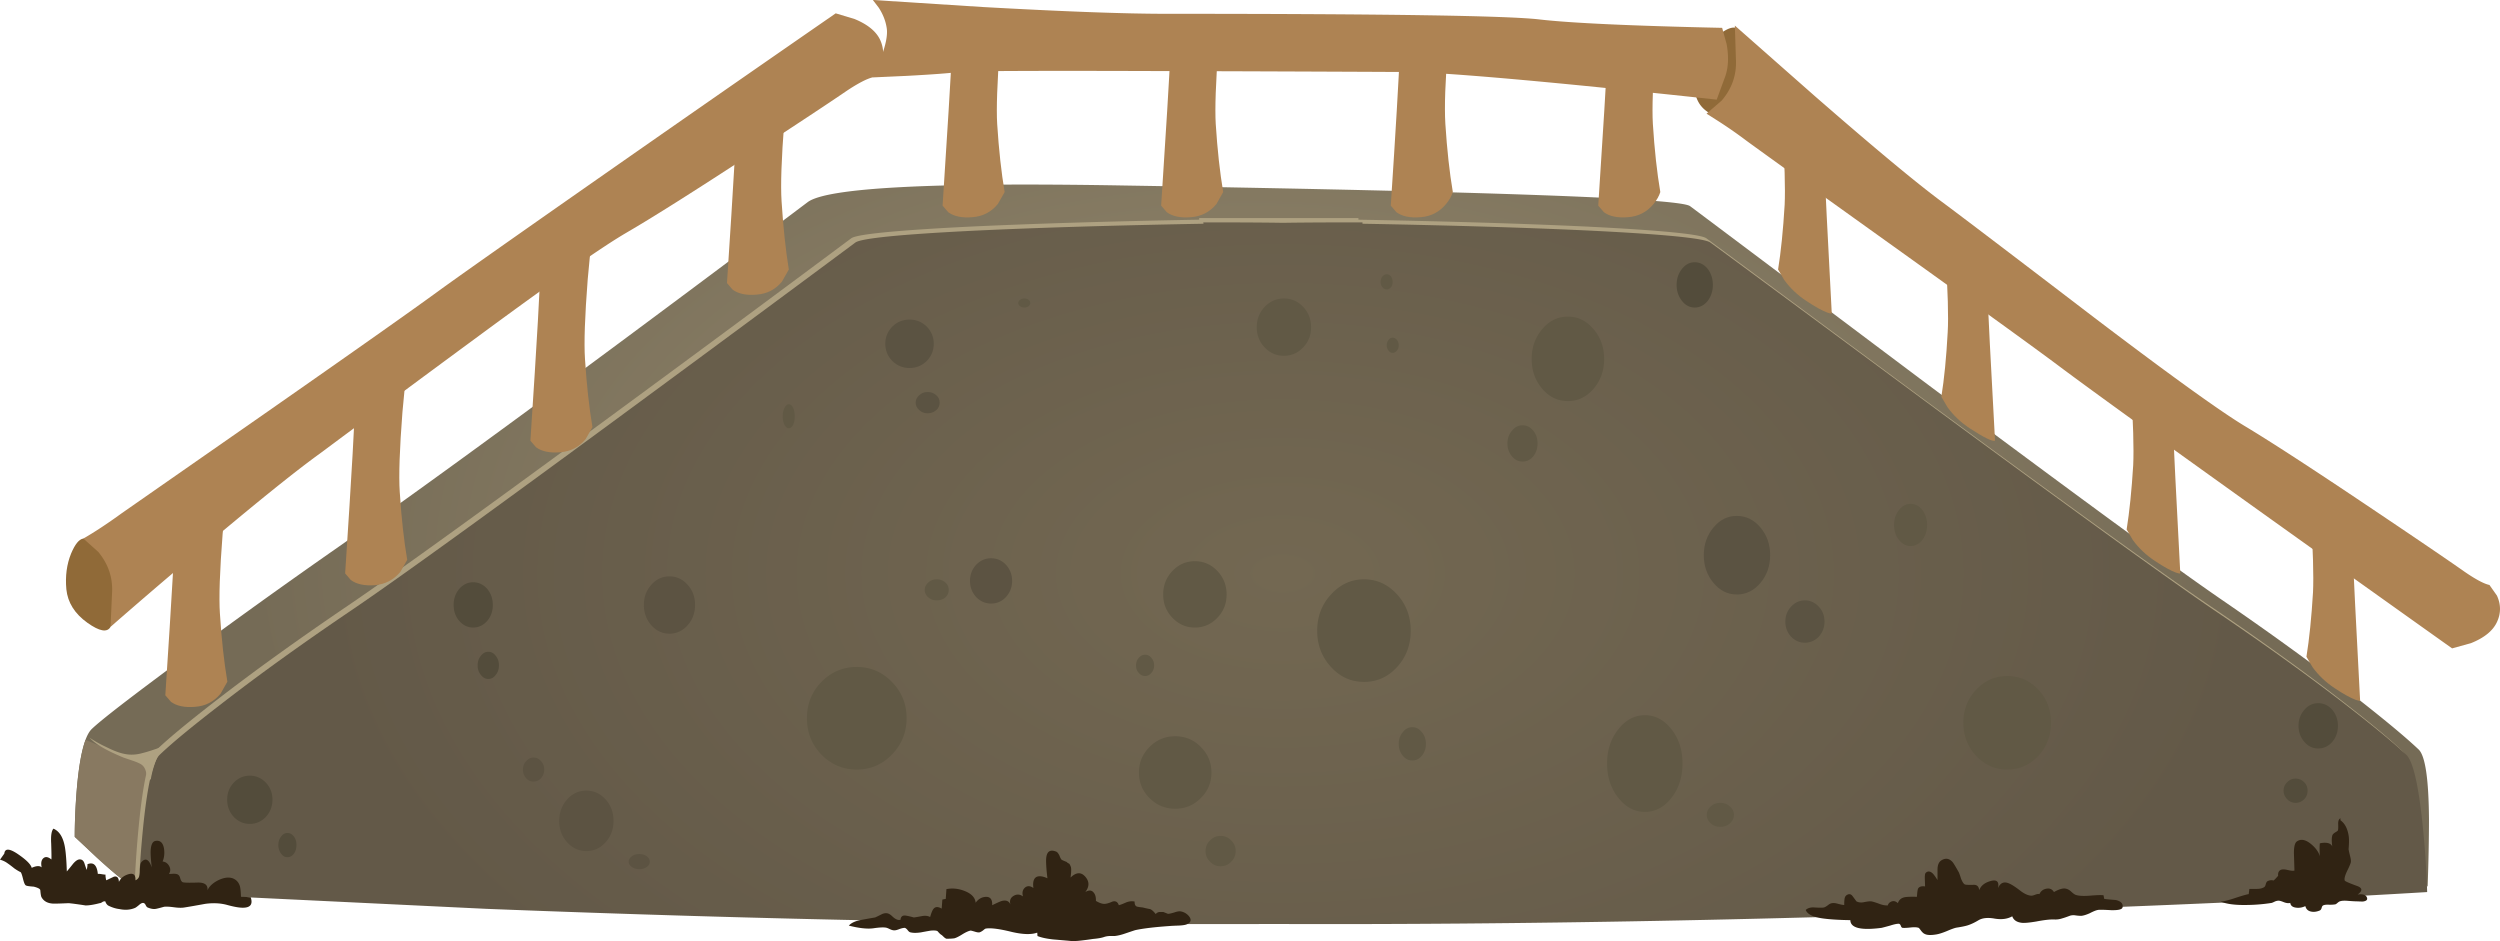 <svg xmlns="http://www.w3.org/2000/svg" viewBox="0 0 551.93 207.76"><defs><linearGradient id="X" y2="29.102" gradientUnits="userSpaceOnUse" x2="270.03" y1="29.102" x1="256.35"><stop offset="0"/><stop offset="1"/></linearGradient><linearGradient id="ay" y2="-44.87" gradientUnits="userSpaceOnUse" x2="127.64" y1="-44.87" x1="105.96"><stop offset="0"/><stop offset="1"/></linearGradient><linearGradient id="D" y2="-44.87" gradientUnits="userSpaceOnUse" x2="127.64" y1="-44.87" x1="105.96"><stop offset="0" stop-color="#fff" stop-opacity="0"/><stop offset="1" stop-color="#fff" stop-opacity=".769"/></linearGradient><linearGradient id="I" y2="131.43" gradientUnits="userSpaceOnUse" x2="50.175" y1="131.43" x1="36.5"><stop offset="0"/><stop offset="1"/></linearGradient><linearGradient id="d" y2="104.54" gradientUnits="userSpaceOnUse" x2="89.875" y1="104.54" x1="76.2"><stop offset="0" stop-color="#fff" stop-opacity="0"/><stop offset="1" stop-color="#fff" stop-opacity=".659"/></linearGradient><linearGradient id="L" y2="104.54" gradientUnits="userSpaceOnUse" x2="89.875" y1="104.54" x1="76.2"><stop offset="0"/><stop offset="1"/></linearGradient><linearGradient id="f" y2="75.227" gradientUnits="userSpaceOnUse" x2="130.78" y1="75.227" x1="117.1"><stop offset="0" stop-color="#fff" stop-opacity="0"/><stop offset="1" stop-color="#fff" stop-opacity=".659"/></linearGradient><linearGradient id="O" y2="75.227" gradientUnits="userSpaceOnUse" x2="130.78" y1="75.227" x1="117.1"><stop offset="0"/><stop offset="1"/></linearGradient><linearGradient id="h" y2="40.427" gradientUnits="userSpaceOnUse" x2="174.18" y1="40.427" x1="160.5"><stop offset="0" stop-color="#fff" stop-opacity="0"/><stop offset="1" stop-color="#fff" stop-opacity=".659"/></linearGradient><linearGradient id="av" y2="-287.05" gradientUnits="userSpaceOnUse" x2="21.075" y1="-287.05" x1="1.55"><stop offset="0"/><stop offset="1"/></linearGradient><linearGradient id="R" y2="40.427" gradientUnits="userSpaceOnUse" x2="174.18" y1="40.427" x1="160.5"><stop offset="0"/><stop offset="1"/></linearGradient><linearGradient id="j" y2="29.102" gradientUnits="userSpaceOnUse" x2="221.78" y1="29.102" x1="208.1"><stop offset="0" stop-color="#fff" stop-opacity="0"/><stop offset="1" stop-color="#fff" stop-opacity=".659"/></linearGradient><linearGradient id="B" y2="-287.05" gradientUnits="userSpaceOnUse" x2="21.075" y1="-287.05" x1="1.55"><stop offset="0" stop-color="#fff" stop-opacity="0"/><stop offset="1" stop-color="#fff" stop-opacity=".769"/></linearGradient><linearGradient id="U" y2="29.102" gradientUnits="userSpaceOnUse" x2="221.78" y1="29.102" x1="208.1"><stop offset="0"/><stop offset="1"/></linearGradient><linearGradient id="l" y2="29.102" gradientUnits="userSpaceOnUse" x2="270.03" y1="29.102" x1="256.35"><stop offset="0" stop-color="#fff" stop-opacity="0"/><stop offset="1" stop-color="#fff" stop-opacity=".659"/></linearGradient><linearGradient id="b" y2="131.43" gradientUnits="userSpaceOnUse" x2="50.175" y1="131.43" x1="36.5"><stop offset="0" stop-color="#fff" stop-opacity="0"/><stop offset="1" stop-color="#fff" stop-opacity=".659"/></linearGradient><linearGradient id="n" y2="29.102" gradientUnits="userSpaceOnUse" x2="320.72" y1="29.102" x1="307.05"><stop offset="0" stop-color="#fff" stop-opacity="0"/><stop offset="1" stop-color="#fff" stop-opacity=".659"/></linearGradient><linearGradient id="aa" y2="29.102" gradientUnits="userSpaceOnUse" x2="320.72" y1="29.102" x1="307.05"><stop offset="0"/><stop offset="1"/></linearGradient><linearGradient id="as" y2="-418.5" gradientUnits="userSpaceOnUse" x2="-198.71" y1="-418.5" x1="-216.78"><stop offset="0"/><stop offset="1"/></linearGradient><linearGradient id="p" y2="29.102" gradientUnits="userSpaceOnUse" x2="366.52" y1="29.102" x1="352.85"><stop offset="0" stop-color="#fff" stop-opacity="0"/><stop offset="1" stop-color="#fff" stop-opacity=".659"/></linearGradient><linearGradient id="z" y2="-418.5" gradientUnits="userSpaceOnUse" x2="-198.71" y1="-418.5" x1="-216.78"><stop offset="0" stop-color="#fff" stop-opacity="0"/><stop offset="1" stop-color="#fff" stop-opacity=".769"/></linearGradient><linearGradient id="ad" y2="29.102" gradientUnits="userSpaceOnUse" x2="366.52" y1="29.102" x1="352.85"><stop offset="0"/><stop offset="1"/></linearGradient><linearGradient id="r" y2="-132.4" gradientUnits="userSpaceOnUse" x2="449.01" y1="-132.4" x1="438.65"><stop offset="0" stop-color="#fff" stop-opacity="0"/><stop offset="1" stop-color="#fff" stop-opacity=".659"/></linearGradient><linearGradient id="ag" y2="-132.4" gradientUnits="userSpaceOnUse" x2="449.01" y1="-132.4" x1="438.65"><stop offset="0"/><stop offset="1"/></linearGradient><linearGradient id="t" y2="-123.08" gradientUnits="userSpaceOnUse" x2="489.13" y1="-123.08" x1="478.77"><stop offset="0" stop-color="#fff" stop-opacity="0"/><stop offset="1" stop-color="#fff" stop-opacity=".659"/></linearGradient><linearGradient id="aj" y2="-123.08" gradientUnits="userSpaceOnUse" x2="489.13" y1="-123.08" x1="478.77"><stop offset="0"/><stop offset="1"/></linearGradient><linearGradient id="v" y2="-114.86" gradientUnits="userSpaceOnUse" x2="534.77" y1="-114.86" x1="524.41"><stop offset="0" stop-color="#fff" stop-opacity="0"/><stop offset="1" stop-color="#fff" stop-opacity=".659"/></linearGradient><linearGradient id="ap" y2="-107.17" gradientUnits="userSpaceOnUse" x2="579.01" y1="-107.17" x1="568.65"><stop offset="0"/><stop offset="1"/></linearGradient><linearGradient id="am" y2="-114.86" gradientUnits="userSpaceOnUse" x2="534.77" y1="-114.86" x1="524.41"><stop offset="0"/><stop offset="1"/></linearGradient><linearGradient id="x" y2="-107.17" gradientUnits="userSpaceOnUse" x2="579.01" y1="-107.17" x1="568.65"><stop offset="0" stop-color="#fff" stop-opacity="0"/><stop offset="1" stop-color="#fff" stop-opacity=".659"/></linearGradient><clipPath id="A"><path d="M-.382-382.5h22.69v190H-.382v-190z"/></clipPath><clipPath id="aw"><path d="M110.68 125.13c-4.32-2.5-13.297-8.79-26.918-18.84A6031.647 6031.647 0 0156.48 86.091c-4.585-3.305-12.121-9.399-22.601-18.278a997.078 997.078 0 01-14.359-12.32l.281 6.199c.105 2.586-.707 4.934-2.442 7.039l-2.64 2.36c2 1.148 4.269 2.644 6.801 4.484.453.316 8.855 6.172 25.199 17.559 16.082 11.226 26.359 18.48 30.84 21.757 4.746 3.442 17.839 12.641 39.281 27.602a12111.492 12111.492 0 0030.762 21.359l3.32-1c2.344-.961 3.863-2.211 4.558-3.757.692-1.575.665-3.137-.082-4.68-.371-.801-.812-1.43-1.32-1.883-.238-.051-.613-.183-1.117-.398-.988-.453-2.121-1.106-3.402-1.961-3.2-2.188-8.747-5.852-16.637-11-10.32-6.746-17.734-11.426-22.242-14.039z"/></clipPath><clipPath id="Y"><path d="M255.76 158.05c-.508-6.078-.668-10.653-.485-13.719.297-4.586.735-8.602 1.321-12.043-.211-.691-.614-1.399-1.2-2.117-1.171-1.414-2.664-2.188-4.48-2.321-1.84-.16-3.266.133-4.281.879l-1 1.16c.855 12.989 1.402 22.243 1.64 27.762l8.481.399h.004z"/></clipPath><clipPath id="m"><path d="M306.25 10h15v38.75h-15V10z"/></clipPath><clipPath id="J"><path d="M71.922 102.33l-.844-8.919c-.504-6.531-.664-11.227-.476-14.078.293-4.563.73-8.563 1.32-12l-1.203-2.121c-1.172-1.414-2.68-2.199-4.52-2.36-1.812-.132-3.226.172-4.238.918l-1 1.161c1.172 17.839 1.758 28.132 1.758 30.882l9.203 6.52z"/></clipPath><clipPath id="at"><path d="M303.2 148.61c-7.332.801-15.133 1.614-23.398 2.442-16.535 1.629-27.149 2.441-31.84 2.441-16.215.078-30.242.133-42.082.16-22.774.078-34.957.028-36.559-.16-1.625-.215-4.652-.441-9.082-.68l-6.16-.281c.508.961.988 2.055 1.442 3.281.933 2.426 1.292 4.25 1.082 5.477-.188 1.226-.657 2.414-1.403 3.562l-1.039 1.36 19.32-1.238c14.321-.801 25.145-1.204 32.481-1.204 38.426 0 60.414-.332 65.961-1 5.516-.636 16.266-1.132 32.238-1.48l.801-2.918c.398-2.266.293-4.215-.32-5.84l-1.442-3.922z"/></clipPath><clipPath id="P"><path d="M139.32 153.61l-.8-8.918c-.508-6.508-.665-11.187-.481-14.039.293-4.586.723-8.601 1.281-12.043l-1.199-2.117c-1.148-1.414-2.641-2.187-4.48-2.32-1.813-.16-3.227.133-4.243.879l-1 1.16c1.176 17.84 1.762 28.133 1.762 30.879l9.16 6.519z"/></clipPath><clipPath id="ab"><path d="M292.4 158.05c-.476-6.453-.636-11.028-.476-13.719.289-4.586.73-8.602 1.316-12.043-.211-.691-.613-1.399-1.199-2.117-1.172-1.414-2.668-2.188-4.48-2.321-1.84-.16-3.266.133-4.282.879l-1 1.16c.856 12.989 1.414 22.243 1.684 27.762l8.437.399z"/></clipPath><clipPath id="g"><path d="M160 15h15v51.25h-15V15z"/></clipPath><clipPath id="c"><path d="M75 78.75h15V130H75V78.75z"/></clipPath><clipPath id="o"><path d="M352.5 10h15v38.75h-15V10z"/></clipPath><clipPath id="C"><path d="M12.35-155.91h214.77V67.8H12.35v-223.71z"/></clipPath><clipPath id="ae"><path d="M315.2 130.01c.133 2.878 0 7.519-.398 13.918l7.32-4.559c.211-5.629.68-15.133 1.399-28.52-.106-.054-.375 0-.801.161-.879.32-2.106 1-3.68 2.039s-2.879 2.281-3.918 3.718l-1.082 1.84c.508 3.149.895 6.949 1.16 11.403z"/></clipPath><clipPath id="q"><path d="M437.42-154.09h13.931v43.651H437.42v-43.651z"/></clipPath><clipPath id="S"><path d="M176.6 158.05c-.481-6.453-.641-11.028-.481-13.719.293-4.586.734-8.602 1.32-12.043l-1.203-2.117c-1.172-1.414-2.664-2.188-4.476-2.321-1.84-.16-3.27.133-4.282.879l-1 1.16c.852 12.989 1.415 22.243 1.68 27.762l8.442.399z"/></clipPath><clipPath id="y"><path d="M-323.76-530.03h216.26v224.19h-216.26v-224.19z"/></clipPath><clipPath id="i"><path d="M207.5 10h15v38.75h-15V10z"/></clipPath><clipPath id="ah"><path d="M343.6 121.45l7.32-4.519c.211-5.653.691-15.172 1.437-28.559-.453-.188-1.945.547-4.48 2.199-1.574 1.039-2.879 2.281-3.918 3.719l-1.082 1.844c.508 3.144.883 6.945 1.121 11.398.16 2.641.027 7.281-.398 13.918z"/></clipPath><clipPath id="s"><path d="M476.43-145.41h15.324v44.203H476.43v-44.203z"/></clipPath><clipPath id="G"><path d="M40.16 80.813l-.84-8.922c-.508-6.507-.668-11.183-.48-14.039.293-4.586.734-8.601 1.32-12.039l-1.199-2.121c-1.176-1.414-2.668-2.187-4.481-2.32-1.839-.16-3.265.133-4.281.879l-1 1.16c1.176 17.84 1.762 28.137 1.762 30.883l9.199 6.519z"/></clipPath><clipPath id="aq"><path d="M306.4 161.69l14.204-12.519c10.371-9.039 17.824-15.242 22.359-18.602 3.625-2.691 12.625-9.531 27-20.519 13.492-10.239 22.387-16.641 26.68-19.2 4.48-2.695 11.839-7.48 22.082-14.359 7.945-5.336 13.437-9.066 16.476-11.203 2-1.383 3.496-2.184 4.481-2.399l1.32-1.875c.723-1.575.723-3.133 0-4.68-.719-1.547-2.254-2.789-4.598-3.723l-3.32-.918c-38.777 27.598-61.906 44.215-69.402 49.84-4.344 3.254-14.543 10.625-30.598 22.121-15.898 11.387-24.203 17.36-24.922 17.918a80.76 80.76 0 01-4.801 3.32l-1.957 1.243 2.68 2.316c1.758 2.055 2.598 4.387 2.52 7l-.2 6.242h-.004z"/></clipPath><clipPath id="M"><path d="M104.64 125.77l-.84-8.918c-.508-6.507-.668-11.187-.481-14.039.293-4.589.735-8.601 1.321-12.043l-1.2-2.117c-1.175-1.414-2.668-2.187-4.48-2.32-1.84-.16-3.266.133-4.281.879l-1 1.16c1.175 17.84 1.761 28.133 1.761 30.879l9.2 6.519z"/></clipPath><clipPath id="ak"><path d="M383.68 93.45c.215-5.625.679-15.133 1.398-28.516-.105-.054-.371 0-.797.157-.883.32-2.109 1-3.679 2.043-1.575 1.039-2.883 2.277-3.922 3.718l-1.078 1.84c.503 3.149.89 6.934 1.16 11.36.133 2.906 0 7.558-.403 13.961l7.321-4.563z"/></clipPath><clipPath id="u"><path d="M522.4-136.7h15.324v44.203H522.4V-136.7z"/></clipPath><clipPath id="e"><path d="M116.25 50h15v50h-15V50z"/></clipPath><clipPath id="V"><path d="M215.2 158.05c-.48-6.453-.64-11.028-.48-13.719.293-4.586.734-8.602 1.32-12.043l-1.199-2.117c-1.172-1.414-2.668-2.188-4.481-2.321-1.839-.16-3.265.133-4.281.879l-1 1.16c.856 12.989 1.414 22.243 1.684 27.762l8.437.399z"/></clipPath><clipPath id="k"><path d="M256.25 10h15v38.75h-15V10z"/></clipPath><clipPath id="an"><path d="M408.12 75.532l7.317-4.558c.214-5.629.683-15.137 1.402-28.524-.106-.051-.375 0-.801.16-.879.321-2.105 1-3.68 2.043-1.574 1.039-2.882 2.281-3.921 3.719l-1.079 1.84c.508 3.148.895 6.945 1.161 11.398.132 2.883 0 7.524-.399 13.922z"/></clipPath><clipPath id="w"><path d="M566.98-129.13h13.931v43.651H566.98v-43.651z"/></clipPath><clipPath id="a"><path d="M36.25 106.25h15v50h-15v-50z"/></clipPath><mask id="W"><g clip-path="url(#k)"><path d="M256.25 10h15v38.75h-15V10z" fill="url(#l)"/></g></mask><mask id="ao"><g clip-path="url(#w)"><path d="M566.98-129.13h13.931v43.651H566.98v-43.651z" fill="url(#x)"/></g></mask><mask id="ai"><g clip-path="url(#s)"><path d="M476.43-145.41h15.324v44.203H476.43v-44.203z" fill="url(#t)"/></g></mask><mask id="af"><g clip-path="url(#q)"><path d="M437.42-154.09h13.931v43.651H437.42v-43.651z" fill="url(#r)"/></g></mask><mask id="ac"><g clip-path="url(#o)"><path d="M352.5 10h15v38.75h-15V10z" fill="url(#p)"/></g></mask><mask id="ar"><g clip-path="url(#y)"><path d="M-323.76-530.03h216.26v224.19h-216.26v-224.19z" fill="url(#z)"/></g></mask><mask id="ax"><g clip-path="url(#C)"><path d="M12.35-155.91h214.77V67.8H12.35v-223.71z" fill="url(#D)"/></g></mask><mask id="Z"><g clip-path="url(#m)"><path d="M306.25 10h15v38.75h-15V10z" fill="url(#n)"/></g></mask><mask id="al"><g clip-path="url(#u)"><path d="M522.4-136.7h15.324v44.203H522.4V-136.7z" fill="url(#v)"/></g></mask><mask id="T"><g clip-path="url(#i)"><path d="M207.5 10h15v38.75h-15V10z" fill="url(#j)"/></g></mask><mask id="au"><g clip-path="url(#A)"><path d="M-.382-382.5h22.69v190H-.382v-190z" fill="url(#B)"/></g></mask><mask id="Q"><g clip-path="url(#g)"><path d="M160 15h15v51.25h-15V15z" fill="url(#h)"/></g></mask><mask id="N"><g clip-path="url(#e)"><path d="M116.25 50h15v50h-15V50z" fill="url(#f)"/></g></mask><mask id="K"><g clip-path="url(#c)"><path d="M75 78.75h15V130H75V78.75z" fill="url(#d)"/></g></mask><mask id="H"><g clip-path="url(#a)"><path d="M36.25 106.25h15v50h-15v-50z" fill="url(#b)"/></g></mask><radialGradient id="F" gradientUnits="userSpaceOnUse" cy="126.56" cx="283.22" gradientTransform="matrix(.8 0 0 .478 0 4.428)" r="217.29"><stop offset="0" stop-color="#736852"/><stop offset=".988" stop-color="#635948"/><stop offset="1" stop-color="#635948"/></radialGradient><radialGradient id="E" gradientUnits="userSpaceOnUse" cy="123.3" cx="276.38" gradientTransform="matrix(.8 0 0 .484 0 7.908)" r="223.98"><stop offset="0" stop-color="#9a8e72"/><stop offset=".988" stop-color="#756b56"/><stop offset="1" stop-color="#756b56"/></radialGradient></defs><path d="M298.48 129.81c1.016-.75 14.532-10.894 40.559-30.441 27.281-20.375 45.121-33.441 53.52-39.199 8.933-6.133 16.867-11.907 23.8-17.321 5.039-3.945 8.653-6.961 10.84-9.039 1.149-1.148 1.746-5.214 1.801-12.203 0-3.597-.078-7.597-.238-12-1.016 1.094-1.735 1.817-2.16 2.16-.696.563-1.629.977-2.801 1.243-5.016 1.121-10.68 1.8-17 2.039-3.68.132-9.387.121-17.121-.039-4.692-.106-10.36 0-17 .32-7.547.426-13.211.73-17 .918-21.84 1.039-46.094 1.828-72.758 2.359-20.563.403-44.895.68-73 .84-32.453.082-56.789.16-73 .242-26.613.16-46.602.348-59.961.559a16.007 16.007 0 01-6.68-1.36 17.033 17.033 0 01-5.48-3.757c-16.375-.188-29.055-2.524-38.039-7-.883-.43-3.403 1.156-7.563 4.757l-6 5.52c0 2.695.121 5.508.363 8.441.504 5.84 1.383 9.372 2.637 10.598 1.602 1.547 6.735 5.52 15.403 11.922a1226.693 1226.693 0 0028.277 20.316c12.137 8.485 29.226 20.911 51.281 37.282a6070.86 6070.86 0 0131.52 23.562c3.468 2.531 22.027 3.504 55.679 2.918 64.883-1.066 98.258-2.277 100.12-3.641v.004z" fill-rule="evenodd" fill="url(#E)" transform="matrix(1.25 0 0 -1.25 0 207.76)"/><path d="M72.851 167.046a74.945 74.945 0 015.699 5.6l.249.401.048.098.152 1.552c.302 2.867.717 5.333 1.25 7.398.532 2.134 1.319 4.385 2.349 6.747-13.164.07-24.414 1.188-33.75 3.355a24.007 24.007 0 00-5.05-.55c-5.063 0-9.667 1.565-13.798 4.695-2.134-1.362-5.015-3.696-8.652-6.996l-4.85-4.6c0-2.5.103-5.269.303-8.301.402-6.035 1.099-10.4 2.1-13.1 6.968 2.935 11.734 4.716 14.298 5.351 4.004 1.03 8.817 1.348 14.452.948 3.067-.235 6.968-.802 11.699-1.699 5.733-1.07 9.385-2.1 10.948-3.101l2.553 2.202z" fill-rule="evenodd" fill="#887961"/><path d="M350.8 50.047c15.966.802 24.599 1.652 25.897 2.55 1.237.903 17.085 12.637 47.55 35.2 31.968 23.535 53.134 38.818 63.5 45.854 11.07 7.5 20.817 14.516 29.254 21.05 6.333 4.898 10.766 8.584 13.295 11.05 1.539 1.465 2.769 6.948 3.701 16.45.47 4.765.787 9.365.953 13.799-20.838 1.264-47.075 2.499-78.7 3.7-63.238 2.466-121.875 3.599-175.9 3.399-54.025.2-112.025-.933-173.95-3.399l-76.698-3.701c.167-4.434.48-9.034.948-13.799.932-9.503 2.167-14.985 3.7-16.45 2.535-2.466 6.969-6.152 13.301-11.05 8.433-6.534 18.184-13.55 29.249-21.05 10.365-7.036 31.532-22.319 63.5-45.855a9208.77 9208.77 0 0047.549-35.2c1.298-.898 9.932-1.748 25.898-2.549 14.004-.664 30.972-1.181 50.904-1.547v-.352h35.151v.352c19.932.366 36.9.883 50.9 1.547z" fill-rule="evenodd" fill="#aea181"/><path d="M281.36 125.45c12.774-.637 19.68-1.332 20.719-2.078 1.016-.719 13.707-10.094 38.082-28.121 25.652-18.906 42.574-31.145 50.762-36.719 8.797-5.945 16.613-11.558 23.437-16.84 4.989-3.867 8.536-6.801 10.641-8.801 1.227-1.171 2.215-5.574 2.961-13.199.371-3.785.613-7.468.719-11.039-16.668-1.015-37.653-2-62.961-2.961-50.59-1.943-97.5-2.838-140.72-2.677-43.23-.161-89.62.734-139.16 2.679L24.48 8.655c.133 3.571.387 7.254.758 11.039.75 7.625 1.735 12.028 2.961 13.199 2.082 2 5.629 4.934 10.641 8.801 6.801 5.282 14.601 10.895 23.398 16.84 8.242 5.602 25.176 17.84 50.801 36.719a9985.747 9985.747 0 0138.039 28.121c1.043.746 7.949 1.441 20.723 2.078 11.144.535 24.734.949 40.758 1.242l-.039.239c6.082 0 10.773-.024 14.082-.079 3.304.055 7.984.079 14.039.079v-.239c16-.293 29.574-.707 40.718-1.242z" fill-rule="evenodd" fill="url(#F)" transform="matrix(1.25 0 0 -1.25 0 207.76)"/><path d="M31.152 168.745c-.435-.269-1.055-.532-1.85-.8l-2.05-.699c-3.8-1.567-6.3-3.032-7.5-4.4a26.75 26.75 0 003.75 2.1c1.595.801 2.933 1.299 3.998 1.499 1.265.269 2.597.201 3.999-.2.835-.2 2.1-.6 3.799-1.201v.904c-.997 1.997-1.666 4.013-1.997 6.05l-.304.248c-.297-.268-.546-.85-.746-1.747-.166-.801-.532-1.388-1.099-1.754z" fill-rule="evenodd" fill="#aea181"/><path d="M206.15 75.898c0 1.47-.518 2.733-1.553 3.803-1.065 1.03-2.335 1.548-3.798 1.548-1.465 0-2.735-.518-3.799-1.548-1.036-1.07-1.554-2.333-1.554-3.803 0-1.465.518-2.73 1.554-3.8 1.064-1.034 2.329-1.547 3.799-1.547 1.463 0 2.733.518 3.798 1.548 1.035 1.069 1.553 2.334 1.553 3.799zM207.45 88.896c0 .665-.249 1.216-.752 1.651-.532.464-1.167.698-1.9.698s-1.347-.234-1.85-.698c-.532-.468-.8-1.02-.8-1.65 0-.636.268-1.187.8-1.65.503-.47 1.118-.705 1.85-.705s1.368.235 1.9.704c.503.435.752.981.752 1.65zM390.8 122.544c0 2.402-.719 4.453-2.149 6.152-1.436 1.7-3.169 2.549-5.2 2.549-2.036 0-3.75-.849-5.151-2.549-1.431-1.699-2.149-3.75-2.149-6.152 0-2.363.718-4.399 2.149-6.099 1.401-1.699 3.115-2.549 5.151-2.549 2.031 0 3.764.85 5.2 2.549 1.43 1.7 2.149 3.736 2.149 6.099zM402.8 137.246c0 1.265-.415 2.369-1.25 3.301-.864.898-1.894 1.348-3.095 1.348-1.167 0-2.188-.45-3.053-1.348-.835-.932-1.25-2.036-1.25-3.3 0-1.3.415-2.403 1.25-3.302.865-.933 1.885-1.401 3.053-1.401 1.196 0 2.231.468 3.095 1.401.835.899 1.25 2.002 1.25 3.301z" fill-rule="evenodd" fill="#5b5342"/><path d="M516.15 160.244c0 1.367-.42 2.548-1.25 3.55-.869.967-1.905 1.45-3.105 1.45-1.201 0-2.213-.483-3.048-1.45-.868-1.002-1.298-2.183-1.298-3.55s.43-2.549 1.298-3.549c.835-.968 1.85-1.451 3.048-1.451 1.2 0 2.236.483 3.105 1.451.83 1 1.25 2.182 1.25 3.549zM509.45 174.546c0 .766-.25 1.401-.747 1.899-.533.532-1.168.801-1.9.801s-1.353-.269-1.85-.801c-.533-.531-.802-1.166-.802-1.899s.269-1.352.801-1.851a2.434 2.434 0 011.85-.8c.733 0 1.368.269 1.9.8.498.499.748 1.119.748 1.851zM378.15 62.897c0 1.367-.386 2.55-1.147 3.55-.802.967-1.754 1.45-2.853 1.45-1.103 0-2.031-.483-2.803-1.45-.8-1-1.196-2.183-1.196-3.55s.396-2.55 1.196-3.55c.772-.967 1.7-1.45 2.803-1.45 1.099 0 2.051.483 2.853 1.45.766 1 1.147 2.183 1.147 3.55zM60.151 176.542c0 1.47-.483 2.735-1.45 3.804-1.001 1.031-2.187 1.549-3.55 1.549-1.367 0-2.553-.517-3.55-1.549-.966-1.069-1.45-2.334-1.45-3.804 0-1.463.484-2.713 1.45-3.75.997-1.03 2.183-1.547 3.55-1.547s2.549.517 3.55 1.547c.967 1.037 1.45 2.287 1.45 3.75zM65.449 186.542c0 .773-.185 1.403-.546 1.905-.4.533-.884.797-1.45.797-.572 0-1.036-.264-1.402-.797-.401-.537-.601-1.167-.601-1.905 0-.73.2-1.347.601-1.845.4-.537.864-.8 1.402-.8.56 0 1.05.263 1.45.8.366.498.546 1.114.546 1.845zM108.799 133.545c0 1.401-.415 2.582-1.25 3.55-.864.966-1.899 1.45-3.1 1.45-1.168 0-2.184-.484-3.048-1.45-.835-.968-1.25-2.149-1.25-3.55 0-1.368.415-2.549 1.25-3.55.864-.966 1.88-1.45 3.048-1.45 1.201 0 2.236.484 3.1 1.45.835 1.001 1.25 2.182 1.25 3.55zM110.151 146.895c0 .835-.234 1.532-.702 2.099-.435.601-.983.903-1.652.903-.63 0-1.18-.302-1.645-.903-.468-.567-.703-1.264-.703-2.099s.235-1.534.703-2.1c.464-.6 1.015-.899 1.645-.899.67 0 1.222.299 1.652.899.468.566.702 1.265.702 2.1z" fill-rule="evenodd" fill="#534c3b"/><path d="M151.8 129.096c1.099 1.196 1.651 2.681 1.651 4.449s-.552 3.266-1.651 4.502c-1.103 1.23-2.436 1.85-4.004 1.85-1.562 0-2.895-.62-3.998-1.85-1.1-1.27-1.65-2.768-1.65-4.502s.55-3.217 1.65-4.449c1.103-1.235 2.436-1.85 3.998-1.85 1.568 0 2.902.615 4.004 1.85zM120.151 169.897c0 .728-.234 1.363-.702 1.895a2.083 2.083 0 01-1.652.752c-.663 0-1.215-.249-1.645-.752a2.78 2.78 0 01-.703-1.895c0-.737.235-1.352.703-1.855.464-.532 1.015-.796 1.645-.796.635 0 1.188.264 1.652.796.468.503.702 1.118.702 1.855zM135.45 181.245c0 1.831-.58 3.399-1.747 4.702-1.168 1.3-2.583 1.95-4.253 1.95-1.631 0-3.048-.65-4.249-1.95-1.166-1.303-1.747-2.87-1.747-4.702s.581-3.417 1.747-4.751c1.168-1.299 2.584-1.948 4.249-1.948 1.67 0 3.085.649 4.253 1.948s1.747 2.886 1.747 4.751zM143.45 190.244c0 .468-.22.85-.655 1.152-.464.333-1.015.499-1.645.499-.635 0-1.186-.166-1.65-.499-.469-.302-.704-.684-.704-1.152 0-.464.235-.864.704-1.202.429-.33.981-.497 1.65-.497.63 0 1.181.166 1.645.498.435.337.655.737.655 1.2zM223.45 128.248c0 1.367-.455 2.548-1.353 3.55-.898.966-2.002 1.45-3.3 1.45-1.266 0-2.365-.484-3.302-1.45-.898-1.002-1.348-2.183-1.348-3.55s.45-2.554 1.348-3.55c.937-.968 2.036-1.45 3.301-1.45 1.299 0 2.403.482 3.301 1.45.898.996 1.353 2.182 1.353 3.55z" fill-rule="evenodd" fill="#5c5342"/><path d="M189.15 147.246c3.032 0 5.615 1.099 7.75 3.301 2.167 2.197 3.251 4.863 3.251 7.998s-1.084 5.815-3.251 8.051c-2.135 2.198-4.718 3.301-7.75 3.301-3.031 0-5.635-1.103-7.803-3.3-2.128-2.202-3.197-4.883-3.197-8.052 0-3.135 1.069-5.801 3.197-7.997 2.168-2.203 4.772-3.302 7.803-3.302zM354.15 79.248c0 2.567-.781 4.77-2.353 6.6-1.562 1.802-3.447 2.7-5.645 2.7-2.236 0-4.12-.898-5.655-2.7-1.562-1.83-2.347-4.033-2.347-6.6 0-2.564.781-4.767 2.347-6.598 1.534-1.835 3.42-2.749 5.655-2.749 2.198 0 4.083.914 5.645 2.749 1.572 1.831 2.353 4.034 2.353 6.597zM339.45 97.896c0 1.098-.313 2.05-.948 2.851-.635.767-1.416 1.148-2.348 1.148-.938 0-1.719-.381-2.354-1.148-.664-.8-1.001-1.753-1.001-2.85 0-1.1.337-2.032 1.001-2.805.635-.795 1.416-1.196 2.354-1.196.932 0 1.714.401 2.349 1.196.635.773.947 1.705.947 2.804zM289.45 72.248c0 1.767-.581 3.247-1.749 4.448-1.166 1.235-2.582 1.85-4.247 1.85-1.67 0-3.086-.615-4.254-1.85-1.166-1.236-1.747-2.715-1.747-4.448s.58-3.233 1.747-4.503c1.201-1.23 2.617-1.85 4.254-1.85 1.665 0 3.081.62 4.247 1.85 1.168 1.236 1.749 2.735 1.749 4.502zM371.45 168.545c0 2.969-.8 5.484-2.402 7.549-1.63 2.105-3.6 3.15-5.898 3.15-2.3 0-4.269-1.05-5.899-3.15-1.631-2.065-2.451-4.58-2.451-7.549 0-2.935.82-5.435 2.451-7.5 1.635-2.1 3.599-3.149 5.899-3.149 2.299 0 4.268 1.049 5.898 3.149 1.602 2.065 2.402 4.565 2.402 7.5zM382.8 179.897c0 .728-.297 1.363-.897 1.895-.568.503-1.265.752-2.1.752s-1.534-.249-2.1-.752c-.6-.532-.9-1.167-.9-1.895 0-.737.3-1.352.9-1.855.566-.532 1.265-.796 2.1-.796s1.532.264 2.1.796c.6.503.897 1.118.897 1.855zM436.3 152.246c1.9-2.002 4.185-3.002 6.851-3.002 2.665 0 4.95 1 6.85 3.002 1.87 1.998 2.803 4.434 2.803 7.3s-.933 5.318-2.803 7.349c-1.9 2.001-4.185 3.002-6.85 3.002-2.666 0-4.947-1-6.851-3.002-1.899-2.031-2.846-4.483-2.846-7.349 0-2.832.947-5.269 2.846-7.3zM425.45 115.894c0 1.303-.351 2.402-1.049 3.301-.698.897-1.567 1.353-2.602 1.353-.996 0-1.846-.456-2.55-1.353-.733-.899-1.098-1.998-1.098-3.301 0-1.265.365-2.364 1.098-3.302.704-.897 1.554-1.347 2.55-1.347 1.035 0 1.904.45 2.602 1.348.698.937 1.049 2.036 1.049 3.3zM311.45 139.244c0 3.133-1.001 5.8-2.998 8.002-2.002 2.198-4.438 3.301-7.3 3.301-2.87 0-5.302-1.103-7.305-3.3-2.03-2.203-3.046-4.87-3.046-8.003 0-3.13 1.015-5.797 3.046-7.999 2.037-2.231 4.468-3.349 7.305-3.349 2.833 0 5.264 1.113 7.3 3.349 1.997 2.202 2.998 4.869 2.998 7.999zM314.8 164.244c0 1-.297 1.87-.899 2.602-.566.698-1.27 1.05-2.1 1.05-.835 0-1.532-.352-2.099-1.05-.606-.732-.903-1.602-.903-2.602 0-1.032.302-1.9.904-2.598.56-.732 1.263-1.104 2.098-1.104.83 0 1.534.372 2.1 1.104.601.698.899 1.566.899 2.598zM267.45 170.547c0 2.232-.786 4.117-2.354 5.65-1.529 1.562-3.412 2.348-5.649 2.348-2.197 0-4.082-.781-5.65-2.349-1.562-1.532-2.348-3.417-2.348-5.649 0-2.202.781-4.087 2.348-5.65 1.568-1.567 3.453-2.353 5.65-2.353 2.237 0 4.12.786 5.65 2.353 1.567 1.563 2.353 3.448 2.353 5.65zM272.8 187.896c0 .933-.331 1.719-.996 2.348-.634.67-1.42 1.001-2.353 1.001-.899 0-1.665-.331-2.3-1.001-.664-.629-.996-1.415-.996-2.348 0-.934.333-1.719.996-2.354.635-.665 1.401-.996 2.3-.996.933 0 1.719.331 2.353.996.665.635.996 1.42.996 2.354zM270.8 131.245c0 2.031-.684 3.75-2.051 5.151-1.368 1.432-3.018 2.149-4.952 2.149s-3.583-.717-4.95-2.149c-1.363-1.401-2.047-3.12-2.047-5.151s.684-3.765 2.046-5.2c1.368-1.43 3.018-2.149 4.951-2.149s3.584.719 4.952 2.149c1.367 1.435 2.051 3.169 2.051 5.2zM254.8 146.895c0 .669-.2 1.215-.601 1.65-.366.464-.83.699-1.401.699-.533 0-.997-.235-1.397-.699-.4-.435-.6-.981-.6-1.65 0-.635.2-1.183.6-1.651.4-.464.864-.698 1.396-.698.572 0 1.036.234 1.402.698.401.468.601 1.016.601 1.651zM209.45 130.244c0 .67-.25 1.216-.747 1.651-.503.434-1.133.649-1.9.649-.733 0-1.353-.215-1.85-.649-.533-.469-.802-1.016-.802-1.651 0-.629.269-1.182.801-1.65.498-.464 1.118-.698 1.85-.698s1.368.234 1.9.698a2.1 2.1 0 01.748 1.65zM175.45 91.895c0 .766-.116 1.401-.351 1.899-.264.504-.581.752-.948.752s-.683-.249-.951-.752c-.264-.533-.401-1.166-.401-1.899s.137-1.348.401-1.851c.268-.533.585-.8.951-.8s.684.267.948.8c.235.504.351 1.119.351 1.851zM227.45 66.897c0 .27-.117.503-.351.698-.269.2-.581.304-.948.304-.371 0-.683-.104-.952-.304-.269-.195-.4-.429-.4-.698 0-.263.131-.498.4-.698s.581-.303.952-.303c.367 0 .684.103.948.303.234.2.351.43.351.698zM307.45 62.248c0 .463-.117.85-.351 1.147-.269.336-.586.503-.948.503-.371 0-.689-.167-.952-.503-.269-.297-.4-.684-.4-1.147 0-.47.131-.87.4-1.202s.581-.497.952-.497c.361 0 .679.165.948.497.234.333.351.733.351 1.202zM308.8 76.248c0 .468-.131.85-.395 1.152-.269.333-.586.499-.952.499s-.67-.166-.9-.499a1.787 1.787 0 01-.4-1.153c0-.468.132-.868.4-1.2.23-.332.533-.498.9-.498s.683.166.952.497c.264.333.395.733.395 1.201z" fill-rule="evenodd" fill="#615945"/><path d="M.953 188.447c.13-1.2 1.147-1.152 3.046.147 1.802 1.235 2.802 2.231 3.003 2.999 1.03-.465 1.763-.5 2.197-.1-.2-.932-.083-1.6.352-2 .464-.43 1.064-.347 1.796.253.034-.269.02-1.45-.048-3.55-.098-1.704.069-2.782.502-3.251 1.334.566 2.184 1.968 2.549 4.199.201 1.23.333 2.983.401 5.248a41.073 41.073 0 001.348-1.65c.635-.766 1.201-1.098 1.698-.996.435.064.738.415.904 1.05.264.796.415 1.215.449 1.25.133-.601.186-1.021.151-1.25 1.334-.537 2.1.18 2.3 2.149.167-.035.45-.02.85.049.43.067.718.102.85.102-.035.229.014.649.152 1.25.297-.137.863-.401 1.698-.801.699-.166 1.065.215 1.099 1.147.4-.83 1.119-1.396 2.149-1.698 1.069-.299 1.567.151 1.504 1.352.663-.269.996-.899.996-1.9-.03-1.166.082-1.885.351-2.154.899-.966 1.65-.56 2.251 1.202-.166-1.43-.248-2.563-.248-3.398.028-1.534.4-2.349 1.097-2.451 1.001-.166 1.616.385 1.851 1.65.167 1.07.064 2.031-.302 2.9.635.064 1.117.401 1.45 1.001.332.601.317 1.181-.049 1.749.166 0 .498-.015 1.001-.049.464 0 .8.063 1 .2.23.131.402.415.499.849.131.435.298.699.498.801.2.131 1.318.166 3.355.098 1.562-.029 2.28.532 2.148 1.698.4-.863 1.182-1.596 2.349-2.196 1.235-.601 2.299-.752 3.198-.45.8.299 1.333.865 1.6 1.7.133.434.22 1.23.25 2.398.503 0 1.22.033 2.153.102.499 1.499-.033 2.265-1.601 2.3-.835.034-2.085-.186-3.75-.65-1.431-.366-2.997-.435-4.702-.2-1.997.366-3.53.635-4.6.8-.567.103-1.333.084-2.3-.049-1.03-.136-1.767-.17-2.197-.102-.835.235-1.416.386-1.752.45-.533.102-1.148 0-1.851-.299-.167-.067-.313-.254-.45-.551-.132-.269-.298-.415-.498-.449-.269-.035-.581.116-.951.449-.435.366-.733.581-.899.65-1.035.434-2.182.517-3.452.249-.83-.098-1.665-.367-2.5-.797a1.672 1.672 0 01-.595-.903.92.92 0 00-.655.152c-.23.165-.43.249-.595.249-1.27.331-2.3.502-3.102.502-1.733-.268-2.983-.435-3.75-.502-1.47.067-2.568.102-3.301.102-1.299-.035-2.201-.517-2.7-1.45-.102-.2-.185-.703-.249-1.505-.033-.297-.517-.56-1.45-.795-.966-.068-1.533-.15-1.698-.253-.235-.064-.47-.596-.704-1.598-.2-.8-.366-1.25-.498-1.352-.366-.166-.816-.434-1.352-.8-.665-.533-1.148-.899-1.451-1.099a4.952 4.952 0 00-1.748-.85l.953-1.347zM236.4 191.343c.133.37.117 1.167-.054 2.402 1.235-1.201 2.32-1.265 3.253-.2.932 1.07.932 2.203 0 3.399.766-.464 1.366-.45 1.801.054.4.43.581 1.063.547 1.898.733.43 1.333.65 1.802.65.4.029 1.015-.137 1.85-.503.699-.2 1.167.068 1.402.8.4-.097.967-.317 1.699-.648.664-.235 1.265-.284 1.796-.152-.029.606.138.967.504 1.103.234.064.664.133 1.299.2.497.133 1.035.25 1.601.353.366.131.781.497 1.25 1.099.23-.27.499-.42.801-.45h.898l1.001.4c.264 0 .732-.102 1.396-.303.572-.2 1.022-.282 1.353-.249a3.034 3.034 0 011.949 1.148c.537.732.366 1.304-.498 1.699-.366.17-1.016.268-1.954.303-.996.034-1.665.068-1.997.103-3.266.229-5.751.531-7.45.897-.333.099-1.085.353-2.251.748-.865.302-1.632.484-2.3.552h-1.002c-.43 0-.863.068-1.298.2-.533.2-1.368.352-2.5.449a73.226 73.226 0 01-2.647.351c-1.07.133-1.967.147-2.7.049-1.503-.131-2.651-.234-3.452-.297-1.499-.167-2.651-.42-3.453-.752l-.048-.747c-1.3.464-3.164.415-5.6-.151-2.7-.67-4.6-.92-5.7-.753-.13 0-.35.133-.648.401-.366.268-.65.415-.85.449-.235.034-.601-.034-1.104-.2-.463-.133-.732-.2-.796-.2-.437.068-1.037.336-1.8.8-.8.504-1.4.801-1.8.904-.4.064-.987.097-1.75.097-.2-.068-.412-.215-.65-.448-.235-.235-.386-.367-.45-.402-.2-.102-.469-.351-.8-.746-.132-.201-.65-.269-1.554-.201-.966.166-1.698.299-2.196.396-.932.136-1.685.136-2.251 0-.235-.03-.464-.215-.699-.547-.234-.268-.434-.42-.6-.454-.302 0-.684.087-1.152.254-.5.2-.884.298-1.148.298-.269 0-.586-.083-.952-.25-.4-.2-.698-.317-.9-.351-.565-.097-1.517-.049-2.85.151-1.333.167-3.115-.033-5.347-.6.533-.601 1.43-1.016 2.695-1.25.704-.132 1.734-.317 3.102-.552.033 0 .482-.215 1.352-.649.498-.269.966-.352 1.401-.249.332.068.713.317 1.148.752.434.395.849.63 1.25.698h.449c.068-.767.483-1.085 1.25-.947.4.064.966.195 1.698.395.138 0 .738-.098 1.803-.298.697-.131 1.299-.068 1.801.2.264-.937.518-1.532.748-1.801.4-.499 1-.517 1.8-.049l.152-2.002.748-.146.15-2.154c1.3-.264 2.633-.132 4 .401 1.533.6 2.348 1.469 2.45 2.603.602-.836 1.368-1.27 2.3-1.304.968 0 1.417.62 1.348 1.85 1.168-.567 1.885-.884 2.154-.948.966-.234 1.596.049 1.899.85-.268-.869-.049-1.519.65-1.949.699-.433 1.401-.4 2.1.1-.235-.832-.084-1.48.449-1.95.537-.435 1.152-.4 1.85.098-.165-1.23.035-2.031.6-2.397.567-.333 1.402-.25 2.5.248-.2-1.601-.297-2.9-.297-3.896 0-1.904.733-2.569 2.198-2.001.267.097.517.4.751.897.2.533.381.85.548.953.732.332 1.068.463 1 .4.132.166.317.298.552.401.098.029.234.264.4.697v-.005zM431.05 190.292c.234.27.697 1.037 1.401 2.3.098.2.264.67.498 1.402.268.67.532 1.085.801 1.25.166.102.815.132 1.949.102.766-.034 1.186.366 1.25 1.196.366-.995 1.22-1.678 2.553-2.045 1.367-.37 1.9.167 1.597 1.597.502-1.196 1.318-1.548 2.451-1.05.635.268 1.499.835 2.602 1.7.864.633 1.632.966 2.3 1 .23 0 .547-.083.948-.249.365-.131.649-.166.849-.098.302-.668.82-1.068 1.552-1.2.733-.137 1.285.117 1.651.747.933-.533 1.7-.796 2.3-.796.532.03 1.015.248 1.45.645.498.468.884.737 1.148.8.635.2 1.635.25 2.997.15 1.534-.13 2.554-.164 3.053-.097l.151.797c.331.068 1.181.15 2.549.253 1.166.264 1.665.815 1.499 1.647-.098.433-.933.633-2.5.6-1.665-.098-2.647-.118-2.949-.05-.401.07-1.016.318-1.851.753-.767.332-1.382.518-1.85.547a9.03 9.03 0 01-1.197-.098 2.847 2.847 0 00-1.2.049c-.802.302-1.383.502-1.755.6a4.57 4.57 0 01-1.796.25c-.904-.035-2.217.116-3.95.449-1.401.234-2.417.337-3.052.302-1.202-.103-1.948-.586-2.252-1.45-1.063.601-2.382.766-3.95.498-1.498-.263-2.68-.132-3.55.4-.837.503-1.625.87-2.35 1.1-.537.17-1.35.336-2.45.502-.4.069-1.1.318-2.1.748-.975.4-1.75.653-2.35.75-1.2.2-2.05.167-2.548-.097-.269-.102-.552-.351-.855-.751-.264-.366-.429-.567-.498-.601-.366-.131-.899-.166-1.601-.103-.933.103-1.568.137-1.9.103-.2 0-.351-.151-.449-.449-.102-.269-.235-.415-.401-.45-.366-.034-1.015.098-1.948.396-1.098.303-1.733.469-1.9.503-4.565.601-6.865.034-6.898-1.699-2.237-.035-4.053-.137-5.45-.302-2.534-.264-4.004-.914-4.399-1.95.464-.434 1.112-.614 1.947-.55 1.1.067 1.783.067 2.052 0 .2-.03.498-.197.898-.5.332-.268.635-.414.9-.448.335-.069.785-.02 1.352.146.633.172 1.083.254 1.352.254 0-.502.014-.884.049-1.152.034-.464.18-.8.449-.997.532-.371.981-.302 1.347.197.2.267.484.648.85 1.15.435.236.953.3 1.553.202.801-.166 1.367-.235 1.698-.201.304.035.9.215 1.803.547.669.259 1.294.377 1.875.352.069-.313.259-.562.571-.747.571-.337 1.118-.25 1.65.249.269-.801.85-1.25 1.754-1.352.531-.064 1.347-.084 2.45-.05.064-.967.147-1.567.25-1.802.229-.433.746-.6 1.547-.497 0-.069-.015-.581-.048-1.548-.034-.806.033-1.285.2-1.451.468-.434.981-.385 1.547.148.235.233.586.717 1.05 1.45v-2.3c0-1.002.284-1.685.85-2.052.904-.561 1.719-.443 2.451.352zM503.35 192.144c.302-.23.835-.269 1.601-.098.835.2 1.368.249 1.601.146l-.102-3.35c-.069-1.665.138-2.68.601-3.05.869-.63 1.899-.465 3.1.502 1.065.865 1.734 1.782 2.003 2.748-.069-1.263-.069-2.216 0-2.85.566-.132 1.099-.167 1.596-.098.6.097.986.366 1.153.801-.167-1.201-.152-2.051.048-2.554.069-.166.284-.366.649-.601.366-.2.553-.346.553-.449.063-.166.082-.663.048-1.498 0-.567.167-.953.503-1.148v.449c.996.699 1.616 1.914 1.846 3.647.069.601.054 1.519-.049 2.749.034.235.132.704.303 1.401.166.602.23 1.05.2 1.353 0 .264-.283.967-.85 2.1-.469.996-.634 1.685-.503 2.051.069.166.968.566 2.7 1.196 1.237.434 1.285 1.069.152 1.899 1.133-.166 1.816.054 2.046.655.2.498-.113.795-.948.897-.898-.033-1.381-.052-1.45-.052-.233 0-.801-.03-1.698-.099-.768-.067-1.334-.053-1.7.049-.2.035-.415.153-.65.353-.268.233-.434.35-.503.35-.262.065-.697.098-1.299.098-.6-.034-1.035 0-1.298.103-.234.064-.385.269-.45.601-.102.331-.268.531-.502.6-.665.264-1.285.333-1.851.2-.664-.136-1.079-.536-1.25-1.201-.766.366-1.532.463-2.3.298-.62-.142-.961-.473-1.025-1-.39.102-.845.048-1.372-.147-.567-.235-.967-.352-1.202-.352-.267 0-.551.068-.848.2-.333.166-.567.268-.7.298a37.182 37.182 0 01-5.75.454c-2.403.029-4.234-.22-5.5-.752.797-.063 1.832-.317 3.097-.752 1.504-.498 2.534-.796 3.105-.898l.146-1.148h1.602c.67 0 1.2-.117 1.602-.351.2-.103.331-.318.4-.65.098-.366.23-.6.395-.698.469-.235.919-.283 1.353-.151.268-.235.6-.581 1-1.05-.072-.532.065-.932.397-1.201z" fill-rule="evenodd" fill="#302313"/><path d="M50.2 106.744l-1.05 11.152c-.635 8.134-.835 13.979-.6 17.549.366 5.732.917 10.751 1.65 15.049l-1.499 2.651c-1.47 1.767-3.335 2.734-5.601 2.9-2.299.2-4.081-.166-5.351-1.099l-1.25-1.45c1.47-22.3 2.202-35.171 2.202-38.603l11.499-8.15z" fill-rule="evenodd" fill="#ae8353"/><g clip-path="url(#G)" transform="matrix(1.25 0 0 -1.25 0 207.76)"><g mask="url(#H)" transform="matrix(.8 0 0 -.8 0 166.21)"><path d="M40.16 80.813l-.84-8.922c-.508-6.507-.668-11.183-.48-14.039.293-4.586.734-8.601 1.32-12.039l-1.199-2.121c-1.176-1.414-2.668-2.187-4.481-2.32-1.839-.16-3.265.133-4.281.879l-1 1.16c1.176 17.84 1.762 28.137 1.762 30.883l9.199 6.519z" fill-rule="evenodd" fill="url(#I)"/></g></g><path d="M89.903 79.847l-1.056 11.15c-.63 8.163-.83 14.033-.594 17.597.366 5.704.912 10.704 1.65 15l-1.504 2.651c-1.465 1.767-3.35 2.749-5.65 2.95-2.265.165-4.033-.215-5.298-1.147l-1.25-1.452c1.465-22.299 2.198-35.165 2.198-38.602l11.504-8.15z" fill-rule="evenodd" fill="#ae8353"/><g clip-path="url(#J)" transform="matrix(1.25 0 0 -1.25 0 207.76)"><g mask="url(#K)" transform="matrix(.8 0 0 -.8 0 166.21)"><path d="M71.922 102.33l-.844-8.919c-.504-6.531-.664-11.227-.476-14.078.293-4.563.73-8.563 1.32-12l-1.203-2.121c-1.172-1.414-2.68-2.199-4.52-2.36-1.812-.132-3.226.172-4.238.918l-1 1.161c1.172 17.839 1.758 28.132 1.758 30.882l9.203 6.52z" fill-rule="evenodd" fill="url(#L)"/></g></g><path d="M130.8 50.547l-1.05 11.148c-.635 8.134-.835 13.984-.601 17.549.366 5.736.919 10.751 1.651 15.053l-1.5 2.647c-1.469 1.767-3.335 2.733-5.6 2.9-2.3.2-4.082-.167-5.351-1.099l-1.25-1.45c1.469-22.3 2.201-35.166 2.201-38.599l11.5-8.149z" fill-rule="evenodd" fill="#ae8353"/><g clip-path="url(#M)" transform="matrix(1.25 0 0 -1.25 0 207.76)"><g mask="url(#N)" transform="matrix(.8 0 0 -.8 0 166.21)"><path d="M104.64 125.77l-.84-8.918c-.508-6.507-.668-11.187-.481-14.039.293-4.589.735-8.601 1.321-12.043l-1.2-2.117c-1.175-1.414-2.668-2.187-4.48-2.32-1.84-.16-3.266.133-4.281.879l-1 1.16c1.175 17.84 1.761 28.133 1.761 30.879l9.2 6.519z" fill-rule="evenodd" fill="url(#O)"/></g></g><path d="M174.15 15.747l-1 11.148c-.635 8.135-.831 13.984-.601 17.549.366 5.732.903 10.751 1.601 15.053l-1.499 2.647c-1.435 1.767-3.301 2.733-5.6 2.9-2.266.2-4.034-.167-5.304-1.099l-1.25-1.45c1.47-22.3 2.203-35.166 2.203-38.599l11.45-8.149z" fill-rule="evenodd" fill="#ae8353"/><g clip-path="url(#P)" transform="matrix(1.25 0 0 -1.25 0 207.76)"><g mask="url(#Q)" transform="matrix(.8 0 0 -.8 0 166.21)"><path d="M139.32 153.61l-.8-8.918c-.508-6.508-.665-11.187-.481-14.039.293-4.586.723-8.601 1.281-12.043l-1.199-2.117c-1.148-1.414-2.641-2.187-4.48-2.32-1.813-.16-3.227.133-4.243.879l-1 1.16c1.176 17.84 1.762 28.133 1.762 30.879l9.16 6.519z" fill-rule="evenodd" fill="url(#R)"/></g></g><path d="M220.75 10.197c-.601 8.067-.801 13.785-.601 17.15.366 5.732.917 10.752 1.65 15.053l-1.504 2.646c-1.465 1.768-3.33 2.735-5.595 2.901-2.3.2-4.087-.166-5.352-1.098l-1.25-1.45c1.065-16.237 1.768-27.804 2.1-34.703l10.552-.499z" fill-rule="evenodd" fill="#ae8353"/><g clip-path="url(#S)" transform="matrix(1.25 0 0 -1.25 0 207.76)"><g mask="url(#T)" transform="matrix(.8 0 0 -.8 0 166.21)"><path d="M176.6 158.05c-.481-6.453-.641-11.028-.481-13.719.293-4.586.734-8.602 1.32-12.043l-1.203-2.117c-1.172-1.414-2.664-2.188-4.476-2.321-1.84-.16-3.27.133-4.282.879l-1 1.16c.852 12.989 1.415 22.243 1.68 27.762l8.442.399z" fill-rule="evenodd" fill="url(#U)"/></g></g><path d="M269 10.197c-.6 8.067-.8 13.785-.6 17.15.366 5.732.917 10.752 1.65 15.053l-1.499 2.646c-1.465 1.768-3.335 2.735-5.601 2.901-2.299.2-4.081-.166-5.351-1.098l-1.25-1.45c1.07-16.237 1.767-27.804 2.105-34.703L269 10.197z" fill-rule="evenodd" fill="#ae8353"/><g clip-path="url(#V)" transform="matrix(1.25 0 0 -1.25 0 207.76)"><g mask="url(#W)" transform="matrix(.8 0 0 -.8 0 166.21)"><path d="M215.2 158.05c-.48-6.453-.64-11.028-.48-13.719.293-4.586.734-8.602 1.32-12.043l-1.199-2.117c-1.172-1.414-2.668-2.188-4.481-2.321-1.839-.16-3.265.133-4.281.879l-1 1.16c.856 12.989 1.414 22.243 1.684 27.762l8.437.399z" fill-rule="evenodd" fill="url(#X)"/></g></g><path d="M319.7 10.197c-.635 7.598-.835 13.317-.606 17.15.371 5.732.919 10.752 1.651 15.053-.264.864-.767 1.749-1.5 2.646-1.464 1.768-3.33 2.735-5.6 2.901-2.3.2-4.082-.166-5.351-1.098l-1.25-1.45c1.069-16.237 1.752-27.804 2.05-34.703l10.601-.499h.005z" fill-rule="evenodd" fill="#ae8353"/><g clip-path="url(#Y)" transform="matrix(1.25 0 0 -1.25 0 207.76)"><g mask="url(#Z)" transform="matrix(.8 0 0 -.8 0 166.21)"><path d="M255.76 158.05c-.508-6.078-.668-10.653-.485-13.719.297-4.586.735-8.602 1.321-12.043-.211-.691-.614-1.399-1.2-2.117-1.171-1.414-2.664-2.188-4.48-2.321-1.84-.16-3.266.133-4.281.879l-1 1.16c.855 12.989 1.402 22.243 1.64 27.762l8.481.399h.004z" fill-rule="evenodd" fill="url(#aa)"/></g></g><path d="M365.5 10.197c-.595 8.067-.795 13.785-.595 17.15.361 5.732.912 10.752 1.645 15.053-.264.864-.766 1.749-1.499 2.646-1.465 1.768-3.335 2.735-5.6 2.901-2.3.2-4.082-.166-5.352-1.098l-1.25-1.45c1.07-16.237 1.767-27.804 2.105-34.703l10.546-.499z" fill-rule="evenodd" fill="#ae8353"/><g clip-path="url(#ab)" transform="matrix(1.25 0 0 -1.25 0 207.76)"><g mask="url(#ac)" transform="matrix(.8 0 0 -.8 0 166.21)"><path d="M292.4 158.05c-.476-6.453-.636-11.028-.476-13.719.289-4.586.73-8.602 1.316-12.043-.211-.691-.613-1.399-1.199-2.117-1.172-1.414-2.668-2.188-4.48-2.321-1.84-.16-3.266.133-4.282.879l-1 1.16c.856 12.989 1.414 22.243 1.684 27.762l8.437.399z" fill-rule="evenodd" fill="url(#ad)"/></g></g><path d="M394 45.248c.166-3.598 0-9.4-.498-17.398l9.15 5.699c.264 7.036.85 18.916 1.75 35.65-.133.067-.47 0-1.002-.202-1.099-.4-2.633-1.25-4.6-2.548s-3.599-2.852-4.898-4.648l-1.352-2.3c.635-3.936 1.119-8.686 1.45-14.254z" fill-rule="evenodd" fill="#ae8353"/><g clip-path="url(#ae)" transform="matrix(1.25 0 0 -1.25 0 207.76)"><g mask="url(#af)" transform="matrix(.718 -.353 0 -.892 0 166.21)"><path d="M315.2 130.01c.133 2.878 0 7.519-.398 13.918l7.32-4.559c.211-5.629.68-15.133 1.399-28.52-.106-.054-.375 0-.801.161-.879.32-2.106 1-3.68 2.039s-2.879 2.281-3.918 3.718l-1.082 1.84c.508 3.149.895 6.949 1.16 11.403z" fill-rule="evenodd" fill="url(#ag)"/></g></g><path d="M429.5 55.947l9.15 5.65c.264 7.065.864 18.964 1.796 35.698-.566.235-2.431-.684-5.6-2.749-1.967-1.299-3.599-2.851-4.897-4.649l-1.353-2.305c.635-3.93 1.104-8.68 1.401-14.247.2-3.301.034-9.101-.497-17.398z" fill-rule="evenodd" fill="#ae8353"/><g clip-path="url(#ah)" transform="matrix(1.25 0 0 -1.25 0 207.76)"><g mask="url(#ai)" transform="matrix(.718 -.353 0 -.892 0 166.21)"><path d="M343.6 121.45l7.32-4.519c.211-5.653.691-15.172 1.437-28.559-.453-.188-1.945.547-4.48 2.199-1.574 1.039-2.879 2.281-3.918 3.719l-1.082 1.844c.508 3.144.883 6.945 1.121 11.398.16 2.641.027 7.281-.398 13.918z" fill-rule="evenodd" fill="url(#aj)"/></g></g><path d="M479.6 90.947c.269 7.032.849 18.917 1.747 35.645-.13.068-.463 0-.996-.196-1.103-.4-2.636-1.25-4.598-2.554-1.97-1.298-3.604-2.846-4.903-4.647l-1.347-2.3c.628-3.936 1.112-8.668 1.45-14.2.166-3.633 0-9.447-.504-17.451l9.151 5.703z" fill-rule="evenodd" fill="#ae8353"/><g clip-path="url(#ak)" transform="matrix(1.25 0 0 -1.25 0 207.76)"><g mask="url(#al)" transform="matrix(.718 -.353 0 -.892 0 166.21)"><path d="M383.68 93.45c.215-5.625.679-15.133 1.398-28.516-.105-.054-.371 0-.797.157-.883.32-2.109 1-3.679 2.043-1.575 1.039-2.883 2.277-3.922 3.718l-1.078 1.84c.503 3.149.89 6.934 1.16 11.36.133 2.906 0 7.558-.403 13.961l7.321-4.563z" fill-rule="evenodd" fill="url(#am)"/></g></g><path d="M510.15 113.345l9.146 5.697c.268 7.037.854 18.922 1.753 35.656-.133.063-.469 0-1.001-.2-1.1-.402-2.632-1.25-4.6-2.554-1.968-1.299-3.603-2.851-4.902-4.649l-1.349-2.3c.635-3.935 1.12-8.681 1.452-14.248.165-3.603 0-9.405-.499-17.402z" fill-rule="evenodd" fill="#ae8353"/><g clip-path="url(#an)" transform="matrix(1.25 0 0 -1.25 0 207.76)"><g mask="url(#ao)" transform="matrix(.718 -.353 0 -.892 0 166.21)"><path d="M408.12 75.532l7.317-4.558c.214-5.629.683-15.137 1.402-28.524-.106-.051-.375 0-.801.16-.879.321-2.105 1-3.68 2.043-1.574 1.039-2.882 2.281-3.921 3.719l-1.079 1.84c.508 3.148.895 6.945 1.161 11.398.132 2.883 0 7.524-.399 13.922z" fill-rule="evenodd" fill="url(#ap)"/></g></g><path d="M383.25 6.148l2.446 17.695c-.464.137-1.147.468-2.046 1-.737.436-1.47.705-2.202.802-1.568.234-2.95-.015-4.15-.747-2.203-1.333-3.267-3.467-3.2-6.402 0-3.403.85-6.098 2.55-8.1a21.846 21.846 0 013.003-2.852c1.528-1.166 2.729-1.63 3.599-1.396z" fill-rule="evenodd" fill="#906a38"/><path d="M383 5.647l17.755 15.65c12.964 11.298 22.28 19.052 27.949 23.252 4.531 3.363 15.781 11.913 33.75 25.648 16.865 12.8 27.984 20.802 33.35 24 5.6 3.37 14.799 9.35 27.602 17.95 9.932 6.67 16.797 11.332 20.595 14.003 2.5 1.729 4.37 2.73 5.602 2.999l1.65 2.343c.903 1.97.903 3.917 0 5.85-.9 1.934-2.818 3.487-5.748 4.654l-4.15 1.148c-48.471-34.498-77.382-55.269-86.752-62.3-5.43-4.068-18.18-13.282-38.248-27.652-19.872-14.233-30.254-21.7-31.152-22.397a100.95 100.95 0 00-6.002-4.15l-2.446-1.554 3.35-2.895c2.198-2.569 3.248-5.484 3.15-8.75l-.25-7.802H383z" fill-rule="evenodd" fill="#ae8353"/><g clip-path="url(#aq)" transform="matrix(1.25 0 0 -1.25 0 207.76)"><g mask="url(#ar)" transform="matrix(-.475 -.644 -.644 .475 0 166.21)"><path d="M306.4 161.69l14.204-12.519c10.371-9.039 17.824-15.242 22.359-18.602 3.625-2.691 12.625-9.531 27-20.519 13.492-10.239 22.387-16.641 26.68-19.2 4.48-2.695 11.839-7.48 22.082-14.359 7.945-5.336 13.437-9.066 16.476-11.203 2-1.383 3.496-2.184 4.481-2.399l1.32-1.875c.723-1.575.723-3.133 0-4.68-.719-1.547-2.254-2.789-4.598-3.723l-3.32-.918c-38.777 27.598-61.906 44.215-69.402 49.84-4.344 3.254-14.543 10.625-30.598 22.121-15.898 11.387-24.203 17.36-24.922 17.918a80.76 80.76 0 01-4.801 3.32l-1.957 1.243 2.68 2.316c1.758 2.055 2.598 4.387 2.52 7l-.2 6.242h-.004z" fill-rule="evenodd" fill="url(#as)"/></g></g><path d="M379 21.997a3291.573 3291.573 0 00-29.247-3.052c-20.67-2.036-33.937-3.051-39.8-3.051-20.27-.098-37.803-.167-52.603-.2-28.468-.098-43.696-.035-45.699.2-2.031.268-5.815.551-11.352.85l-7.7.351c.635-1.201 1.235-2.569 1.802-4.101 1.166-3.033 1.615-5.313 1.353-6.847-.235-1.532-.821-3.017-1.754-4.452l-1.299-1.7 24.15 1.547c17.901 1.002 31.431 1.505 40.601 1.505 48.033 0 75.518.415 82.452 1.25 6.895.795 20.332 1.415 40.297 1.85l1.001 3.648c.498 2.832.367 5.269-.4 7.3L379 21.997z" fill-rule="evenodd" fill="#ae8353"/><g clip-path="url(#at)" transform="matrix(1.25 0 0 -1.25 0 207.76)"><g mask="url(#au)" transform="matrix(0 -.8 -.8 .001 0 166.21)"><path d="M303.2 148.61c-7.332.801-15.133 1.614-23.398 2.442-16.535 1.629-27.149 2.441-31.84 2.441-16.215.078-30.242.133-42.082.16-22.774.078-34.957.028-36.559-.16-1.625-.215-4.652-.441-9.082-.68l-6.16-.281c.508.961.988 2.055 1.442 3.281.933 2.426 1.292 4.25 1.082 5.477-.188 1.226-.657 2.414-1.403 3.562l-1.039 1.36 19.32-1.238c14.321-.801 25.145-1.204 32.481-1.204 38.426 0 60.414-.332 65.961-1 5.516-.636 16.266-1.132 32.238-1.48l.801-2.918c.398-2.266.293-4.215-.32-5.84l-1.442-3.922z" fill-rule="evenodd" fill="url(#av)"/></g></g><path d="M28.701 127.792c-2.334 6.168-3.77 9.703-4.301 10.607-.732 1.298-2.433.996-5.099-.904-2.802-1.996-4.35-4.468-4.652-7.398-.264-2.9.082-5.532 1.05-7.9.869-2.065 1.767-3.168 2.7-3.3.668-.068 3.148-.103 7.451-.103h6.25l-3.399 8.998z" fill-rule="evenodd" fill="#906a38"/><path d="M138.35 51.347c-5.4 3.125-16.621 10.988-33.647 23.55-9.068 6.663-20.435 15.083-34.103 25.25-5.731 4.13-15.151 11.748-28.251 22.847a1246.347 1246.347 0 00-17.949 15.4l.351-7.749c.132-3.233-.883-6.168-3.052-8.799l-3.3-2.95c2.5-1.435 5.336-3.305 8.501-5.605.566-.395 11.069-7.715 31.499-21.949 20.102-14.032 32.949-23.1 38.55-27.196 5.932-4.302 22.299-15.801 49.101-34.502a15139.365 15139.365 0 0138.453-26.699l4.15 1.25c2.93 1.201 4.828 2.764 5.697 4.696.865 1.969.831 3.921-.103 5.85-.463 1.001-1.015 1.788-1.65 2.354-.297.064-.766.229-1.396.497-1.235.567-2.651 1.383-4.252 2.452-4 2.735-10.934 7.315-20.797 13.75-12.9 8.432-22.167 14.282-27.802 17.548z" fill-rule="evenodd" fill="#ae8353"/><g clip-path="url(#aw)" transform="matrix(1.25 0 0 -1.25 0 207.76)"><g mask="url(#ax)" transform="scale(.8 -.8) rotate(53.814 204.7 -103.883)"><path d="M110.68 125.13c-4.32-2.5-13.297-8.79-26.918-18.84A6031.647 6031.647 0 0156.48 86.091c-4.585-3.305-12.121-9.399-22.601-18.278a997.078 997.078 0 01-14.359-12.32l.281 6.199c.105 2.586-.707 4.934-2.442 7.039l-2.64 2.36c2 1.148 4.269 2.644 6.801 4.484.453.316 8.855 6.172 25.199 17.559 16.082 11.226 26.359 18.48 30.84 21.757 4.746 3.442 17.839 12.641 39.281 27.602a12111.492 12111.492 0 0030.762 21.359l3.32-1c2.344-.961 3.863-2.211 4.558-3.757.692-1.575.665-3.137-.082-4.68-.371-.801-.812-1.43-1.32-1.883-.238-.051-.613-.183-1.117-.398-.988-.453-2.121-1.106-3.402-1.961-3.2-2.188-8.747-5.852-16.637-11-10.32-6.746-17.734-11.426-22.242-14.039z" fill-rule="evenodd" fill="url(#ay)"/></g></g></svg>